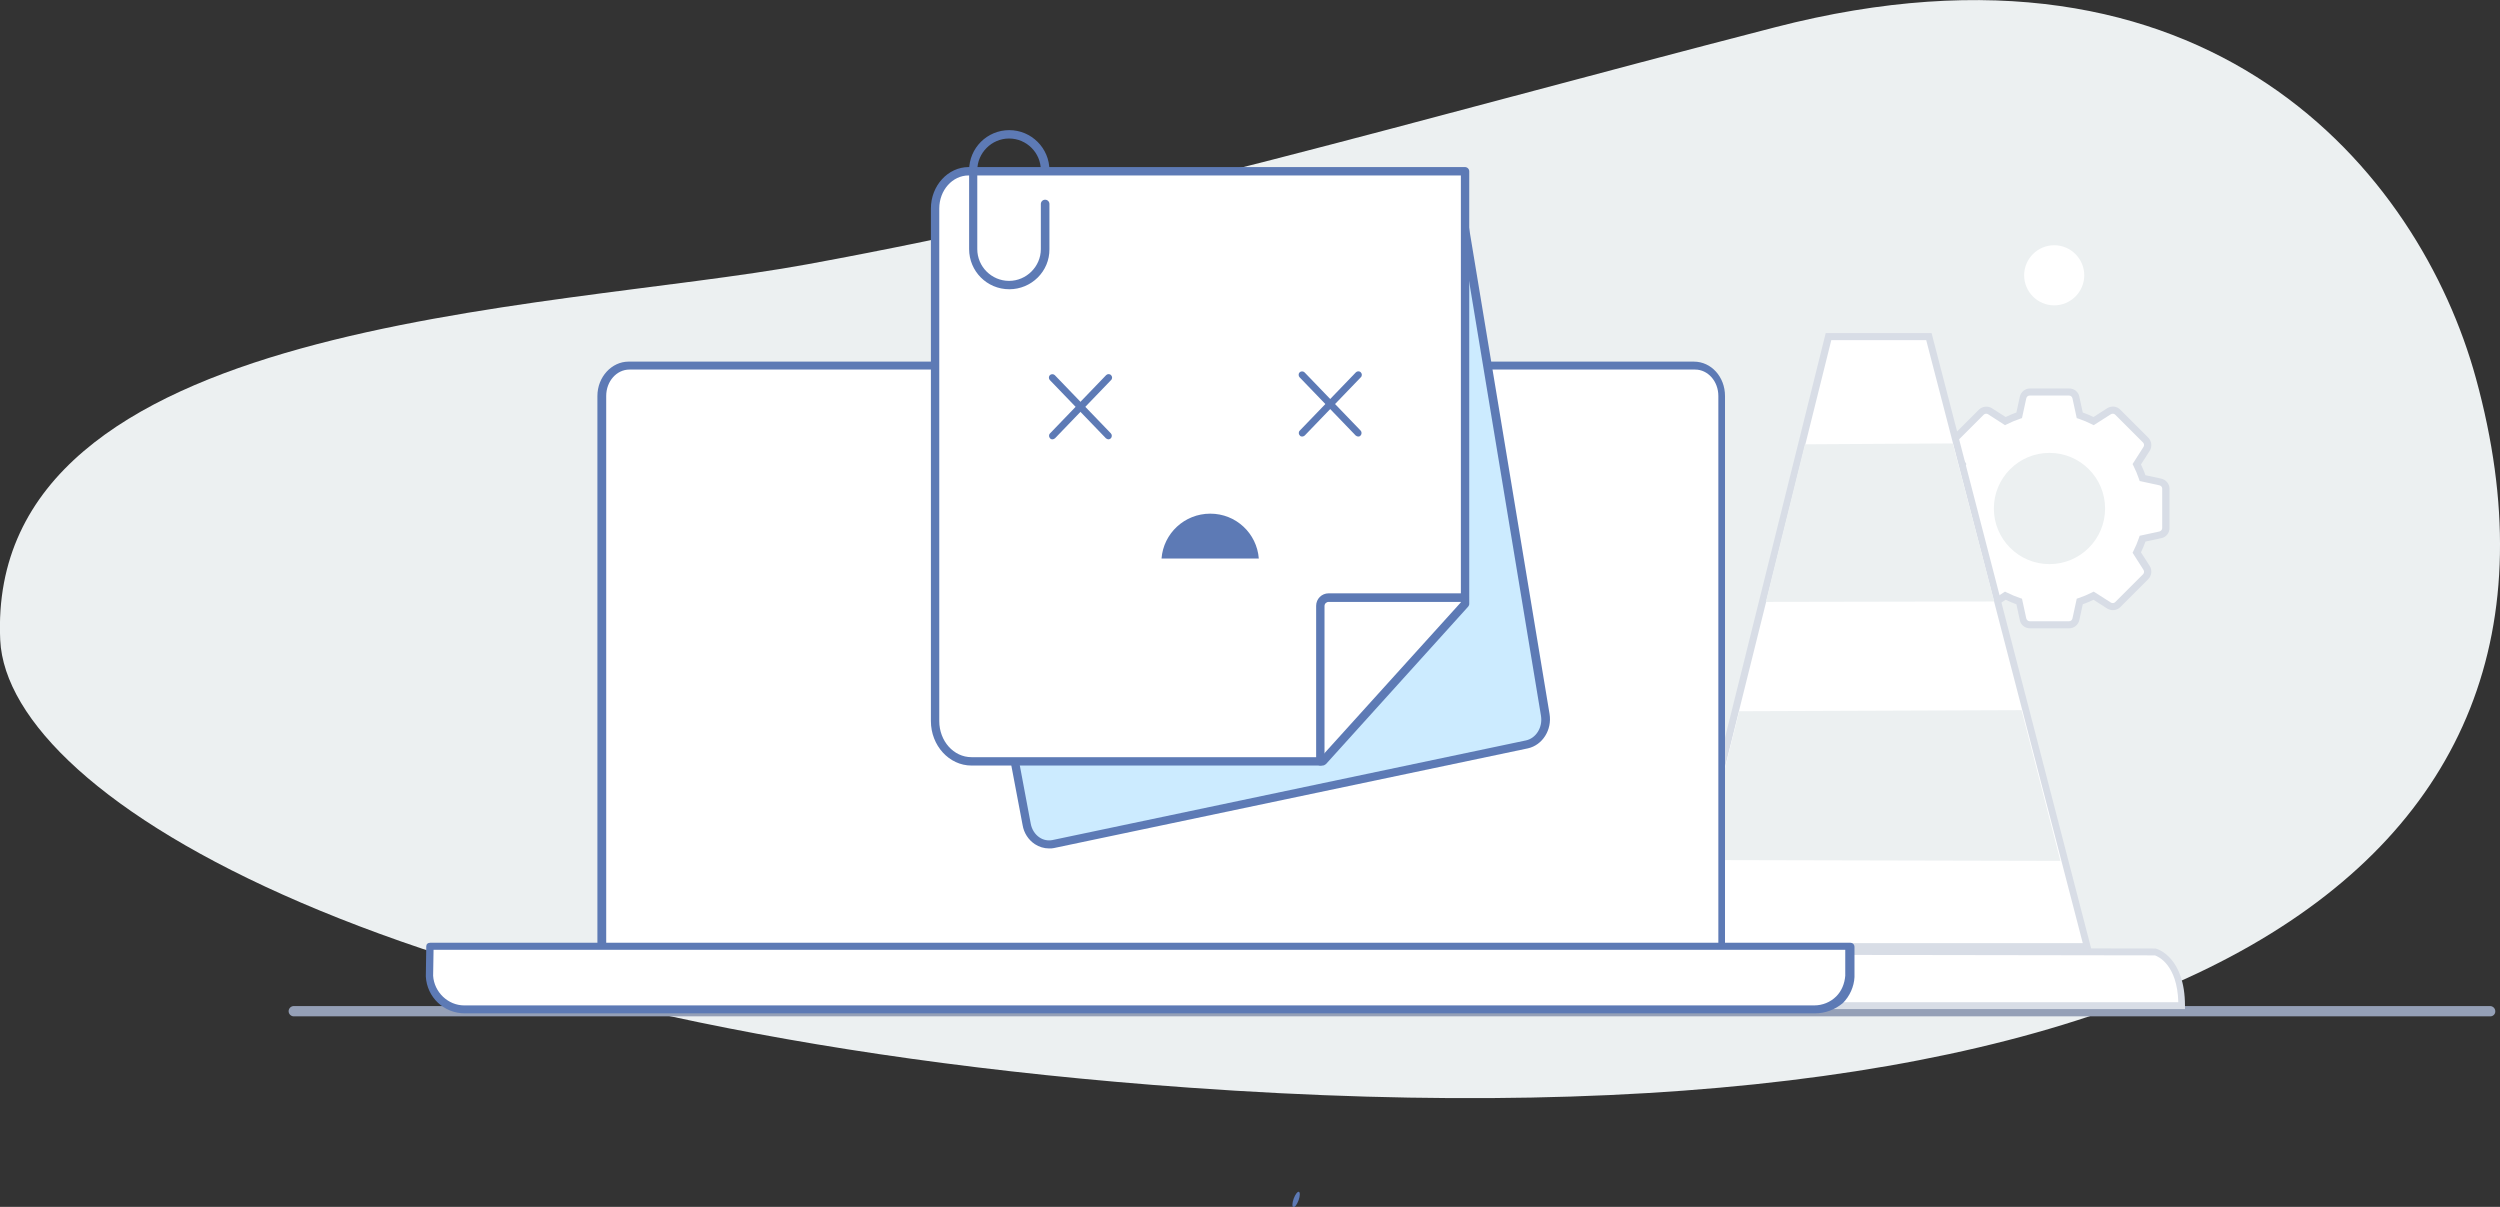 <?xml version="1.0" encoding="utf-8"?>
<!-- Generator: Adobe Illustrator 25.2.0, SVG Export Plug-In . SVG Version: 6.00 Build 0)  -->
<svg version="1.1" id="Layer_1" xmlns="http://www.w3.org/2000/svg" xmlns:xlink="http://www.w3.org/1999/xlink" x="0px" y="0px"
	 viewBox="0 0 1164.2 562" style="enable-background:new 0 0 1164.2 562;" xml:space="preserve">
<rect x="0" y="0" width="1164.2" height="562" fill="#333333" stroke="none"/>
<style type="text/css">
	.st0{fill:#ECF0F1;}
	.st1{fill:#95A0B7;}
	.st2{fill:#5D7AB5;}
	.st3{fill:#FFFFFF;}
	.st4{fill:#D8DDE6;}
	.st5{fill:#CCEBFF;}
</style>
<g>
	<g>
		<path class="st0" d="M1153,176.2c63.4,231.2-143,362.8-599.2,330.3C185.5,480.2,3.6,372.5,0.1,298
			c-6.9-150.8,254.7-152.7,375.7-174.9C525,95.8,654,57.3,826.6,12.7C1028.6-39.5,1126.8,80.5,1153,176.2z"/>
	</g>
</g>
<g>
	<g>
		<g>
			<path class="st0" d="M292.6,220.4c0,0-31.3,229.6,295.6,211.8H292.6L292.6,220.4z"/>
		</g>
	</g>
</g>
<g>
	<g>
		<g>
			<polygon class="st0" points="214.8,449.7 214.8,464.3 790.7,464.3 			"/>
		</g>
	</g>
</g>
<g>
	<g>
		<path class="st1" d="M1159.7,473.3H136.8c-1.3,0-2.4-1.1-2.4-2.4c0-1.3,1.1-2.4,2.4-2.4h1022.8c1.3,0,2.4,1.1,2.4,2.4
			C1162.1,472.2,1161,473.3,1159.7,473.3z"/>
	</g>
</g>
<g>
	<g>
		<rect x="265.4" y="346.7" class="st0" width="4.8" height="42.7"/>
	</g>
</g>
<g>
	<g>
		<rect x="306.4" y="366" class="st0" width="38.2" height="4.8"/>
	</g>
</g>
<g>
	<g>
		<g>
			<path class="st0" d="M510.7,428.9c-1.7,0-3.4-0.7-4.9-1.7c-1.5-1.2-2.5-3.2-2.7-5.2c-0.2-2,0.5-4.2,1.7-5.7
				c1.2-1.5,3.2-2.5,5.2-2.7c2-0.2,4.2,0.5,5.7,1.7c3.2,2.7,3.7,7.6,1,11.1c-1.2,1.5-3.2,2.5-5.2,2.7
				C511.2,428.9,511,428.9,510.7,428.9z M510.7,415.6c-0.2,0-0.2,0-0.5,0c-1.5,0.2-2.7,0.7-3.7,2l0,0c-1,1-1.2,2.5-1.2,3.9
				s0.7,2.7,2,3.7c1,1,2.5,1.2,3.9,1.2c1.5-0.2,2.7-0.7,3.7-2c2-2.2,1.5-5.7-0.7-7.6C513.2,416.1,512,415.6,510.7,415.6z"/>
		</g>
	</g>
</g>
<g>
	<g>
		<g>
			<circle class="st0" cx="547.2" cy="420.1" r="6.7"/>
		</g>
	</g>
</g>
<g>
	<g>
		<g>
			<path class="st0" d="M282.8,272.4c0,0,10.1,165.8,64.6,165.8h-64.6V272.4z"/>
		</g>
	</g>
</g>
<g>
	
		<ellipse transform="matrix(0.341 -0.94 0.94 0.341 -127.114 935.459)" class="st2" cx="603.5" cy="558.4" rx="3.8" ry="1.2"/>
</g>
<g>
	<g>
		<path class="st0" d="M927.3,123.3v9.9c0,0.8,0.6,1.5,1.4,1.7l4.5,1c0.4,1.2,0.9,2.4,1.5,3.5l-2.5,3.9c-0.4,0.7-0.3,1.6,0.2,2.2
			l7,7c0.6,0.6,1.5,0.7,2.2,0.2l3.9-2.5c1.1,0.6,2.3,1.1,3.5,1.5l1,4.5c0.2,0.8,0.9,1.4,1.7,1.4h9.9c0.8,0,1.5-0.6,1.7-1.4l1-4.5
			c1.2-0.4,2.4-0.9,3.5-1.5l3.9,2.5c0.7,0.4,1.6,0.3,2.2-0.2l7-7c0.6-0.6,0.7-1.5,0.2-2.2l-2.5-3.9c0.6-1.1,1.1-2.3,1.5-3.5l4.5-1
			c0.8-0.2,1.4-0.9,1.4-1.7v-9.9c0-0.8-0.6-1.5-1.4-1.7l-4.5-1c-0.4-1.2-0.9-2.4-1.5-3.5l2.5-3.9c0.4-0.7,0.3-1.6-0.2-2.2l-7-7
			c-0.6-0.6-1.5-0.7-2.2-0.2l-3.9,2.5c-1.1-0.6-2.3-1.1-3.5-1.5l-1-4.5c-0.2-0.8-0.9-1.4-1.7-1.4h-9.9c-0.8,0-1.5,0.6-1.7,1.4
			l-1,4.5c-1.2,0.4-2.4,0.9-3.5,1.5l-3.9-2.5c-0.7-0.4-1.6-0.3-2.2,0.2l-7,7c-0.6,0.6-0.7,1.5-0.2,2.2l2.5,3.9
			c-0.6,1.1-1.1,2.3-1.5,3.5l-4.5,1C927.9,121.7,927.3,122.5,927.3,123.3z"/>
	</g>
	<g>
		<circle class="st0" cx="1025" cy="273.5" r="13.1"/>
	</g>
	<g>
		<g>
			<path class="st3" d="M900.2,227.6v18.3c0,1.5,1.1,2.8,2.5,3.2l8.3,1.8c0.7,2.2,1.6,4.4,2.7,6.5l-4.6,7.2c-0.8,1.3-0.6,3,0.4,4
				l13,13c1.1,1.1,2.8,1.3,4,0.4l7.2-4.6c2.1,1.1,4.2,2,6.5,2.7l1.8,8.3c0.3,1.5,1.6,2.5,3.2,2.5h18.3c1.5,0,2.8-1.1,3.2-2.5
				l1.8-8.3c2.2-0.7,4.4-1.6,6.5-2.7l7.2,4.6c1.3,0.8,3,0.6,4-0.4l13-13c1.1-1.1,1.3-2.8,0.4-4l-4.6-7.2c1.1-2.1,2-4.2,2.7-6.5
				l8.3-1.8c1.5-0.3,2.5-1.6,2.5-3.2v-18.3c0-1.5-1.1-2.8-2.5-3.2l-8.3-1.8c-0.7-2.2-1.6-4.4-2.7-6.5l4.6-7.2c0.8-1.3,0.6-3-0.4-4
				l-13-13c-1.1-1.1-2.8-1.3-4-0.4l-7.2,4.6c-2.1-1.1-4.2-2-6.5-2.7l-1.8-8.3c-0.3-1.5-1.6-2.5-3.2-2.5h-18.3
				c-1.5,0-2.8,1.1-3.2,2.5l-1.8,8.3c-2.2,0.7-4.4,1.6-6.5,2.7l-7.2-4.6c-1.3-0.8-3-0.6-4,0.4l-13,13c-1.1,1.1-1.3,2.8-0.4,4
				l4.6,7.2c-1.1,2.1-2,4.2-2.7,6.5l-8.3,1.8C901.3,224.8,900.2,226.1,900.2,227.6z"/>
			<path class="st4" d="M963.6,292.6h-18.3c-2.3,0-4.3-1.6-4.7-3.8l-1.6-7.4c-1.7-0.6-3.4-1.3-5-2.1l-6.4,4.1
				c-1.9,1.2-4.5,1-6.1-0.7l-13-13c-1.6-1.6-1.9-4.1-0.7-6.1l4.1-6.4c-0.8-1.6-1.5-3.3-2.1-5l-7.4-1.6c-2.2-0.5-3.8-2.5-3.8-4.7
				v-18.3c0-2.3,1.6-4.3,3.8-4.7l7.4-1.6c0.6-1.7,1.3-3.4,2.1-5l-4.1-6.4c-1.2-1.9-1-4.5,0.7-6.1l13-13c1.6-1.6,4.2-1.9,6.1-0.7
				l6.4,4.1c1.6-0.8,3.3-1.5,5-2.1l1.6-7.4c0.5-2.2,2.5-3.8,4.7-3.8h18.3c2.3,0,4.3,1.6,4.7,3.8l1.6,7.4c1.7,0.6,3.4,1.3,5,2.1
				l6.4-4.1c1.9-1.2,4.5-1,6.1,0.7l13,13c1.6,1.6,1.9,4.2,0.7,6.1l-4.1,6.4c0.8,1.6,1.5,3.3,2.1,5l7.4,1.6c2.2,0.5,3.8,2.5,3.8,4.7
				v18.3c0,2.3-1.6,4.3-3.8,4.7l-7.4,1.6c-0.6,1.7-1.3,3.4-2.1,5l4.1,6.4c1.2,1.9,0.9,4.5-0.7,6.1l-13,13c-1.6,1.6-4.1,1.9-6.1,0.7
				l-6.4-4.1c-1.6,0.8-3.3,1.5-5,2.1l-1.6,7.4C967.8,291,965.8,292.6,963.6,292.6z M933.7,275.5l0.8,0.4c2,1,4.1,1.9,6.2,2.6
				l0.9,0.3l2,9.2c0.2,0.7,0.8,1.3,1.6,1.3h18.3c0.8,0,1.4-0.5,1.6-1.3l2-9.2l0.9-0.3c2.1-0.7,4.2-1.6,6.2-2.6l0.8-0.4l8,5.1
				c0.6,0.4,1.5,0.3,2-0.2l13-13c0.5-0.5,0.6-1.4,0.2-2l-5.1-8l0.4-0.8c1-2,1.9-4.1,2.6-6.2l0.3-0.9l9.2-2c0.7-0.2,1.3-0.8,1.3-1.6
				v-18.3c0-0.8-0.5-1.4-1.3-1.6l-9.2-2l-0.3-0.9c-0.7-2.1-1.6-4.2-2.6-6.2l-0.4-0.8l5.1-8c0.4-0.6,0.3-1.5-0.2-2l-13-13
				c-0.5-0.5-1.4-0.6-2-0.2l-8,5.1l-0.8-0.4c-2-1-4.1-1.9-6.2-2.6l-0.9-0.3l-2-9.2c-0.2-0.8-0.8-1.3-1.6-1.3h-18.3
				c-0.8,0-1.4,0.5-1.6,1.3l-2,9.2l-0.9,0.3c-2.1,0.7-4.2,1.6-6.2,2.6l-0.8,0.4l-7.9-5.1c-0.6-0.4-1.5-0.3-2,0.2l-13,13
				c-0.5,0.5-0.6,1.4-0.2,2l5.1,8l-0.4,0.8c-1,2-1.9,4.1-2.6,6.2l-0.3,0.9l-9.2,2c-0.7,0.2-1.3,0.8-1.3,1.6v18.3
				c0,0.8,0.5,1.4,1.3,1.6l9.2,2l0.3,0.9c0.7,2.1,1.6,4.2,2.6,6.2l0.4,0.8l-5.1,8c-0.4,0.6-0.3,1.5,0.2,2l13,13
				c0.5,0.5,1.4,0.6,2,0.2L933.7,275.5z"/>
		</g>
		<g>
			<path class="st0" d="M928.5,236.8c0,14.3,11.6,25.9,25.9,25.9c14.3,0,25.9-11.6,25.9-25.9s-11.6-25.9-25.9-25.9
				C940.1,210.9,928.5,222.5,928.5,236.8z"/>
		</g>
	</g>
	<g>
		<path class="st3" d="M942.6,128.2c0,7.7,6.3,14,14,14s14-6.3,14-14s-6.3-14-14-14S942.6,120.5,942.6,128.2z"/>
	</g>
</g>
<g>
	<g>
		<polygon class="st3" points="898.2,156.8 851.5,156.8 839.1,206.8 780.8,440.8 972,440.8 930.3,280.1 912,209.9 		"/>
		<path class="st4" d="M974,442.4H778.7l71.5-287.3h49.3l32.3,124.6L974,442.4z M782.9,439.2h187L897,158.4h-44.2L782.9,439.2z"/>
	</g>
	<g>
		<polygon class="st0" points="928.7,280.1 822.3,280.3 840.5,206.9 909.4,206.5 		"/>
	</g>
	<g>
		<polygon class="st0" points="941.4,330.7 809.9,331.2 792.6,400.5 959.5,400.9 		"/>
	</g>
	<g>
		<path class="st3" d="M1016,468.3H736.4c0,0-2.8-24.5,16.2-25.1c18.9-0.6,251.2,0,251.2,0S1016,446.6,1016,468.3z"/>
		<path class="st4" d="M1017.7,469.9H734.9l-0.2-1.4c-0.1-0.6-1.5-13.6,5.3-21.3c3-3.5,7.2-5.4,12.4-5.5c18.7-0.5,249,0,251.3,0
			l0.4,0.1c0.5,0.1,13.4,3.9,13.4,26.6V469.9z M737.9,466.7h276.5c-0.5-17.5-9.4-21.3-10.9-21.8c-8.8,0-232.5-0.5-250.9,0
			c-4.3,0.1-7.7,1.6-10.1,4.4C737.9,454.6,737.8,463.3,737.9,466.7z"/>
	</g>
</g>
<g>
	<g>
		<g>
			<path class="st3" d="M280.3,441.6V184.4c0-7.9,5.7-14.3,12.8-14.3h496.1c7.1,0,12.8,6.4,12.8,14.3v257.2H280.3z"/>
		</g>
	</g>
	<g>
		<g>
			<path class="st2" d="M802.2,443.3h-522c-1,0-2-0.7-2-2V184.4c0-8.9,6.7-16,14.5-16h496.1c8.1,0,14.5,7.1,14.5,16v257.2
				C804,442.6,803.2,443.3,802.2,443.3z M282.2,439.6h518V184.4c0-6.9-4.9-12.3-10.8-12.3H293.1c-5.9,0-10.8,5.4-10.8,12.3V439.6z"
				/>
		</g>
	</g>
</g>
<g>
	<g>
		<g>
			<path class="st3" d="M861.6,454.4c-0.2,4.2-2,8.1-4.7,10.8c-3,3-7.1,4.9-11.6,4.9H216.5c-8.9,0-16-6.9-16.5-15.5l0.2-14h661.1
				v13.8H861.6z"/>
		</g>
	</g>
	<g>
		<g>
			<path class="st2" d="M845.1,471.9H216.5c-9.9,0-17.7-7.6-18.2-17.2l0.2-14c0-1,0.7-1.7,2-1.7h661.1c1,0,2,0.7,2,2v14l0,0
				c-0.2,4.4-2.2,8.9-5.4,12.1C854.5,470.2,850,471.9,845.1,471.9z M201.9,442.3l-0.2,12.1c0.5,7.6,6.9,13.8,14.5,13.8h628.6
				c3.9,0,7.6-1.5,10.3-4.2c2.5-2.5,3.9-5.9,4.2-9.6v-12.1L201.9,442.3L201.9,442.3z M861.6,454.4L861.6,454.4L861.6,454.4z"/>
		</g>
	</g>
</g>
<g>
	<g>
		<g>
			<path class="st5" d="M681.4,102.1l38.2,230.8c1,6.4-2.8,12.6-8.5,13.7L490.6,393c-5.7,1.2-11.2-2.9-12.4-9.2l-6.9-36.6
				L681.4,102.1z"/>
		</g>
		<g>
			<path class="st2" d="M488.5,395.1c-2.3,0-4.6-0.7-6.6-2c-3-2-5.1-5.2-5.7-8.9l-7.1-37.5L682.7,97.6l38.9,234.9
				c1.2,7.4-3.3,14.5-10.1,16l-220.6,46.4C490.1,395.1,489.4,395.1,488.5,395.1z M473.3,347.9l6.7,35.7c0.5,2.7,2,5,4.1,6.4
				c1.8,1.2,3.9,1.6,6,1.2l220.5-46.4c4.7-1,7.9-6.1,7-11.5l-37.5-226.7L473.3,347.9z"/>
		</g>
	</g>
	<g>
		<g>
			<path class="st3" d="M615.9,354.5H452.4c-9.4,0-17-8.4-17-18.7V97.1c0-9.5,7-17.3,15.7-17.3h231.1v201.4L615.9,354.5z"/>
		</g>
		<g>
			<path class="st2" d="M615.9,356.5H452.4c-10.4,0-18.9-9.3-18.9-20.7V97.1c0-10.6,7.9-19.3,17.6-19.3h231.1c1.1,0,2,0.9,2,2v201.4
				c0,0.5-0.2,0.9-0.5,1.3l-66.2,73.3C617,356.2,616.5,356.5,615.9,356.5z M451.1,81.7c-7.6,0-13.7,6.9-13.7,15.4v238.7
				c0,9.3,6.7,16.8,15,16.8h162.7l65.2-72.1V81.7H451.1z"/>
		</g>
	</g>
	<g>
		<g>
			<path class="st2" d="M470,134.7c-10.4,0-18.7-8.4-18.7-18.7V79.3c0-10.4,8.4-18.7,18.7-18.7s18.7,8.4,18.7,18.7c0,1.1-0.9,2-2,2
				c-1.1,0-2-0.9-2-2c0-8.2-6.7-14.8-14.8-14.8s-14.8,6.7-14.8,14.8V116c0,8.2,6.7,14.8,14.8,14.8s14.8-6.7,14.8-14.8V95
				c0-1.1,0.9-2,2-2c1.1,0,2,0.9,2,2v21C488.8,126.4,480.3,134.7,470,134.7z"/>
		</g>
	</g>
	<g>
		<g>
			<path class="st2" d="M614.9,356.5c-1.1,0-2-0.9-2-2v-72.4c0-3.2,2.6-5.8,5.8-5.8h63.4c1.1,0,2,0.9,2,2s-0.9,2-2,2h-63.4
				c-1,0-1.9,0.8-1.9,1.9v72.4C616.9,355.6,616,356.5,614.9,356.5z"/>
		</g>
	</g>
	<g>
		<g>
			<path class="st2" d="M632.5,203.3c-0.4,0-0.8-0.2-1.2-0.5l-26.1-27.1c-0.6-0.6-0.6-1.7,0-2.3c0.6-0.6,1.7-0.6,2.3,0l26.1,27.1
				c0.6,0.6,0.6,1.7,0,2.3C633.3,203.2,632.9,203.3,632.5,203.3z"/>
		</g>
		<g>
			<path class="st2" d="M606.4,203.3c-0.4,0-0.8-0.1-1.1-0.5c-0.6-0.6-0.7-1.6,0-2.3l26.1-27.1c0.6-0.6,1.6-0.7,2.3,0
				c0.6,0.6,0.7,1.6,0,2.3l-26.1,27.1C607.3,203.1,606.8,203.3,606.4,203.3z"/>
		</g>
	</g>
	<g>
		<g>
			<path class="st2" d="M516.2,204.6c-0.4,0-0.8-0.2-1.2-0.5L488.9,177c-0.6-0.6-0.6-1.7,0-2.3c0.6-0.6,1.7-0.6,2.3,0l26.1,27.1
				c0.6,0.6,0.6,1.7,0,2.3C517,204.4,516.6,204.6,516.2,204.6z"/>
		</g>
		<g>
			<path class="st2" d="M490.1,204.6c-0.4,0-0.8-0.1-1.1-0.5c-0.6-0.6-0.7-1.6,0-2.3l26.1-27.1c0.6-0.6,1.6-0.7,2.3,0
				c0.6,0.6,0.7,1.6,0,2.3l-26.1,27.1C490.9,204.4,490.5,204.6,490.1,204.6z"/>
		</g>
	</g>
	<g>
		<path class="st2" d="M586.2,260.1h-45.3c0.9-11.7,10.7-20.9,22.7-20.9S585.3,248.4,586.2,260.1z"/>
	</g>
</g>
</svg>
